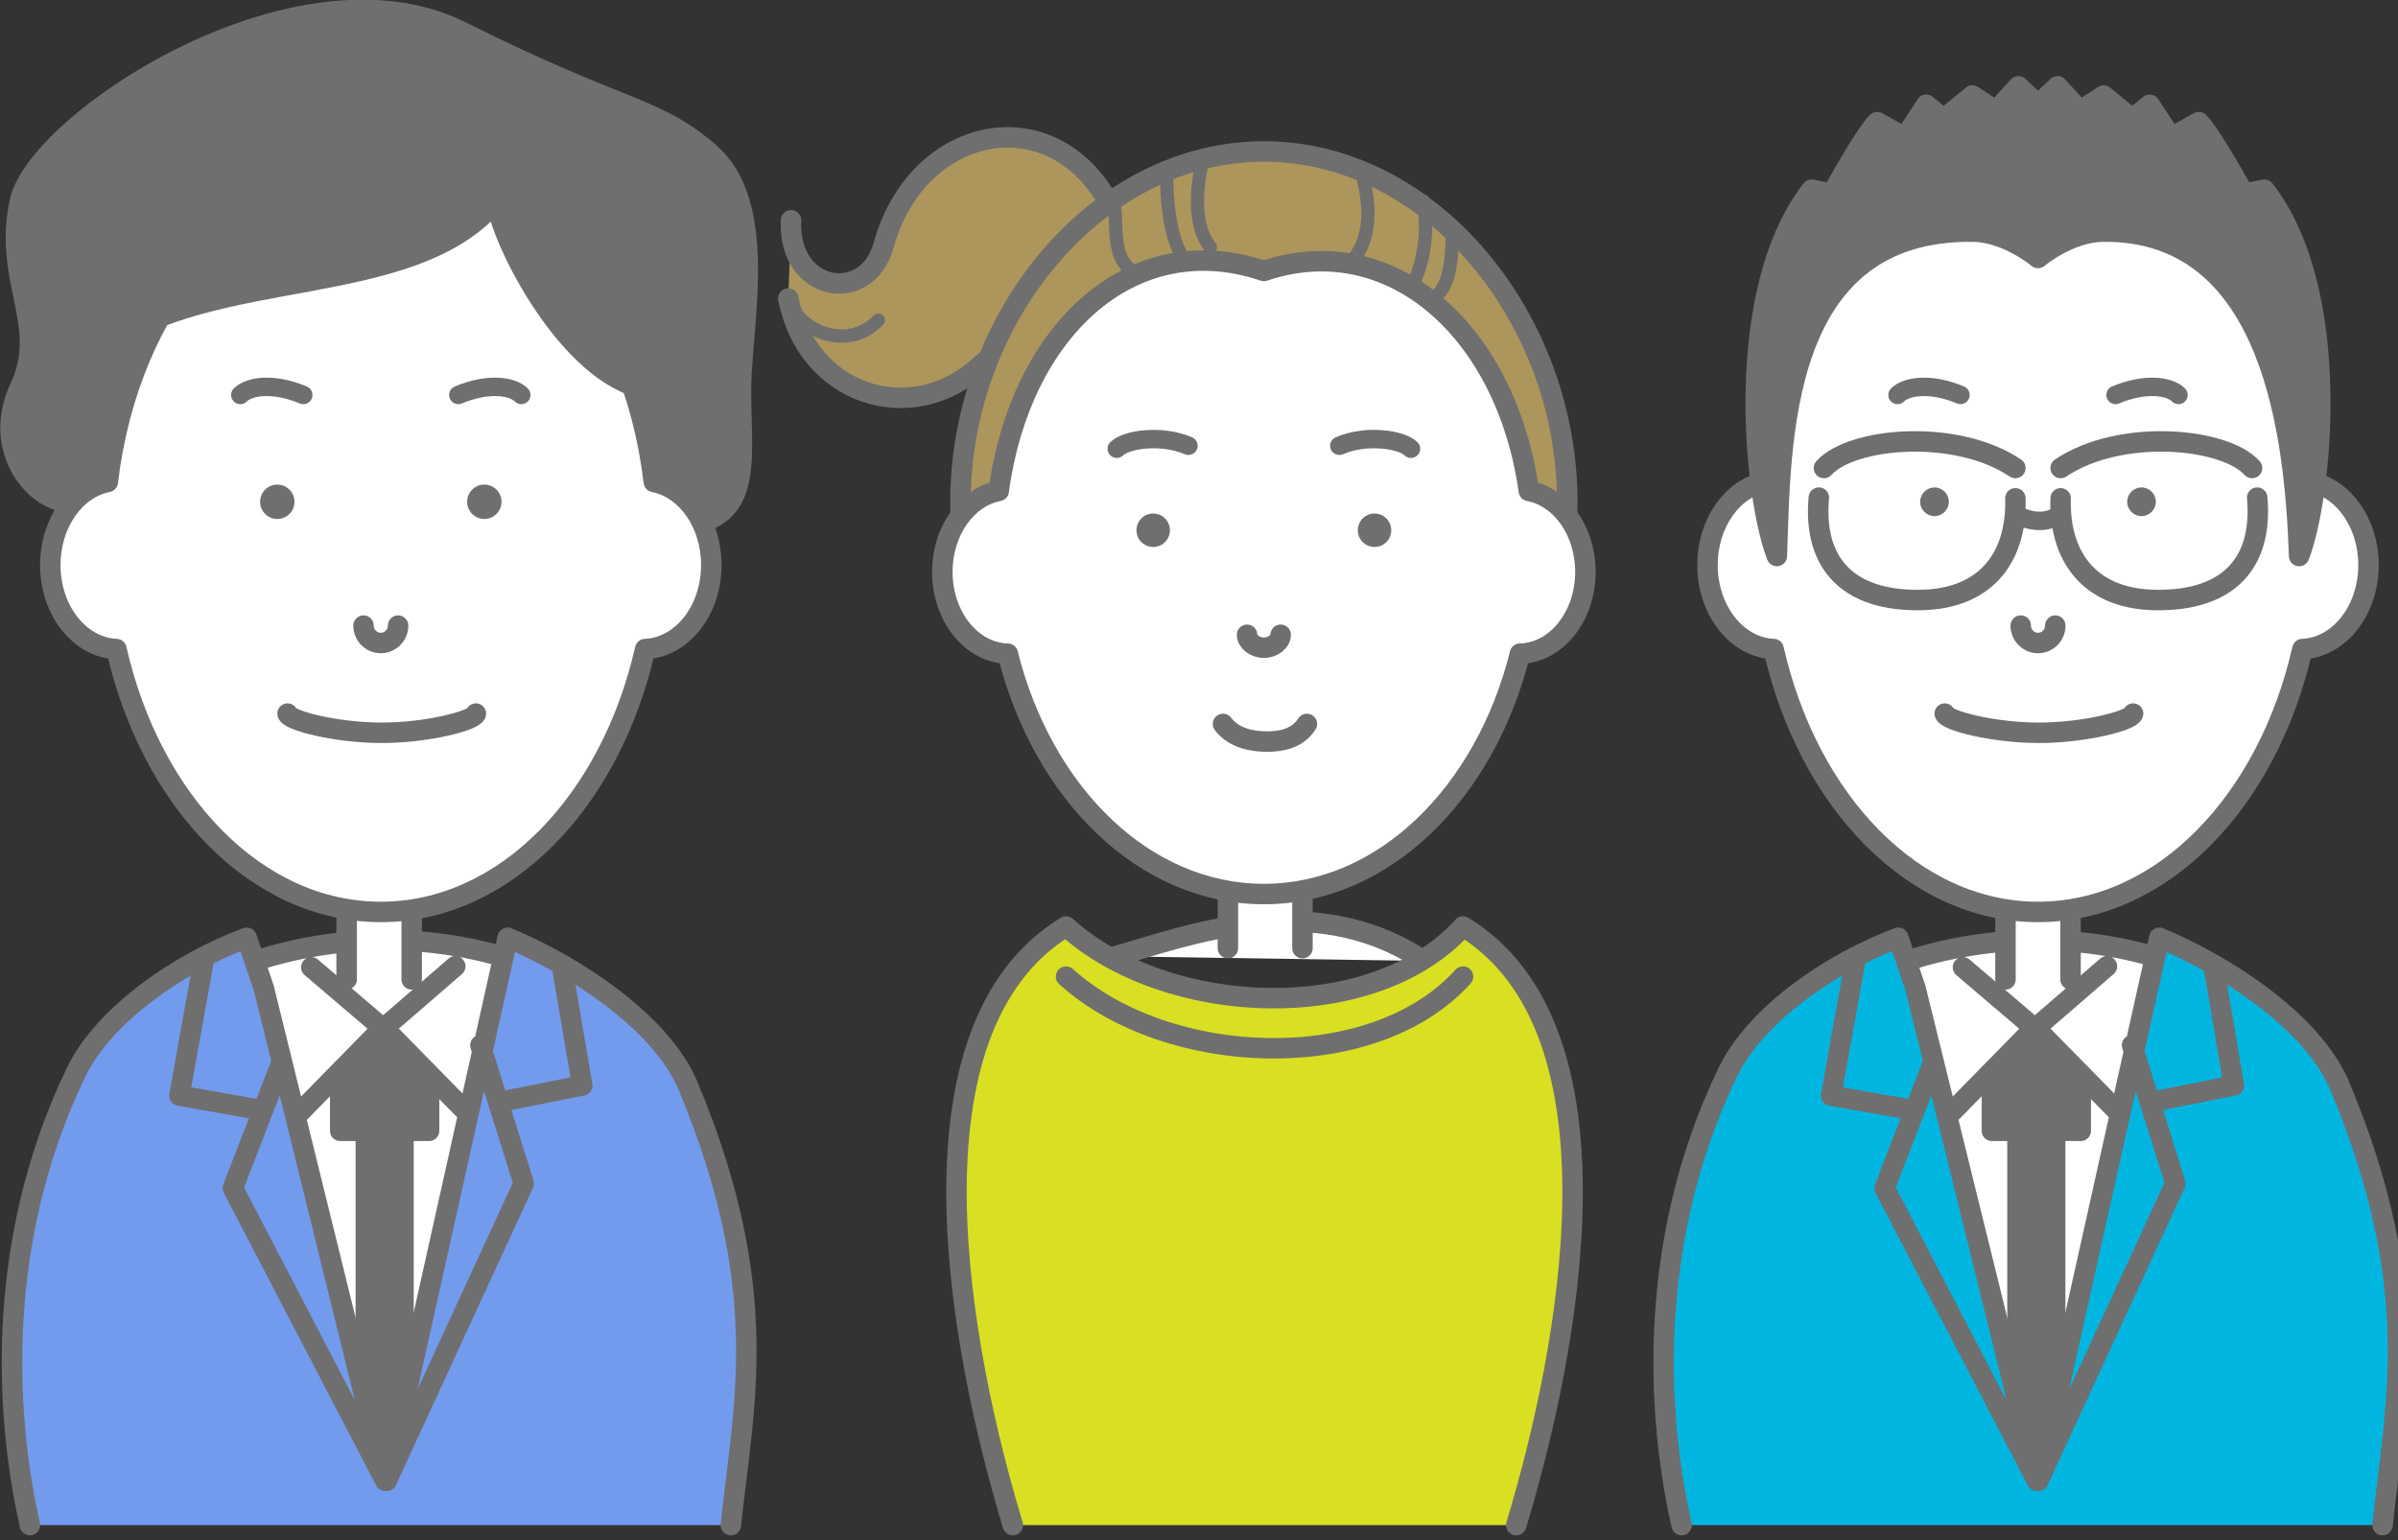 <?xml version="1.0" encoding="utf-8"?>
<!-- Generator: Adobe Illustrator 16.0.0, SVG Export Plug-In . SVG Version: 6.00 Build 0)  -->
<!DOCTYPE svg PUBLIC "-//W3C//DTD SVG 1.0//EN" "http://www.w3.org/TR/2001/REC-SVG-20010904/DTD/svg10.dtd">
<svg version="1.0" id="レイヤー_1" xmlns="http://www.w3.org/2000/svg" xmlns:xlink="http://www.w3.org/1999/xlink" x="0px"
	 y="0px" width="2342.632px" height="1505.031px" viewBox="0 0 2342.632 1505.031"
	 style="enable-background:new 0 0 2342.632 1505.031;" xml:space="preserve">
<rect x="0" y="0" width="2342.632" height="1505.031" fill="#333333" stroke="none"/>
<g>
	<g>
		<path style="fill:#FFFFFF;" d="M371.454,1465.355l145.385-519.187l1.162-2.442c-91.969-34.02-194.938-32.786-286.012,1.332
			L371.454,1465.355z"/>
		<path style="fill:none;stroke:#6F6F6F;stroke-width:20;stroke-linecap:round;stroke-linejoin:round;stroke-miterlimit:10;" d="M444.757,944.262l-69.678,60.34l90.021,91.764l51.738-150.197l1.162-2.442
			c-91.969-34.02-194.938-32.786-286.012,1.332l47.74,155.457l93.992-95.881L304.11,945.29"/>
		<rect x="347.37" y="1057.052" style="fill:#6F6F6F;" width="56.797" height="355.483"/>
		<polygon style="fill:#6F6F6F;stroke:#6F6F6F;stroke-width:20;stroke-linecap:round;stroke-linejoin:round;stroke-miterlimit:10;" points="419.171,1105.05 332.366,1105.05 332.366,1056.935 373.721,1004.633 419.171,1056.935 		"/>
		<g>
			<g>
				<path style="fill:#739BED;" d="M713.999,1490.341c12.063-117.011,41.72-229.221-41.801-429.116
					c-26.467-63.346-113.064-118.644-176.25-144.843l-118.205,530.695l-1.358,0.03L257.729,965.666l-16.768-49.283
					c-66.233,24.746-139.386,74.82-166.835,131.892c-83.602,173.813-66.004,349.058-44.9,442.067H713.999z"/>
			</g>
			<polyline style="fill:none;stroke:#6F6F6F;stroke-width:20;stroke-linecap:round;stroke-linejoin:round;stroke-miterlimit:10;" points="549.533,947.382 568.79,1060.73 493.901,1075.7 			"/>
			<path style="fill:none;stroke:#6F6F6F;stroke-width:20;stroke-linecap:round;stroke-linejoin:round;stroke-miterlimit:10;" d="M469.296,1021.378l42.328,135.099l-133.881,290.601l118.205-530.695
				c63.186,26.199,149.783,81.497,176.25,144.843c83.521,199.895,53.863,312.105,41.801,429.116"/>
			<polyline style="fill:none;stroke:#6F6F6F;stroke-width:20;stroke-linecap:round;stroke-linejoin:round;stroke-miterlimit:10;" points="198.785,939.666 175.257,1070.677 254.514,1084.666 			"/>
			<path style="fill:none;stroke:#6F6F6F;stroke-width:20;stroke-linecap:round;stroke-linejoin:round;stroke-miterlimit:10;" d="M274.877,1038.666L227.477,1161l148.909,286.107L257.729,965.666l-16.768-49.283
				c-66.233,24.746-139.386,74.82-166.835,131.892c-83.602,173.813-66.004,349.058-44.9,442.067"/>
		</g>
	</g>
	<path style="fill:#FFFFFF;stroke:#6F6F6F;stroke-width:20;stroke-linecap:round;stroke-linejoin:round;stroke-miterlimit:10;" d="M402.183,957.056c0-57.006,0-131.286,0-131.286l-63.561,14.274v117.012"/>
	<g>
		<path style="fill:#6F6F6F;stroke:#6F6F6F;stroke-width:20;stroke-linecap:round;stroke-linejoin:round;stroke-miterlimit:10;" d="M70.446,490.759c-34,2-80-50-51-112s-17-104,0-182s271-246,431-166s188,72,242,118s36,148,32,214
			s16,132-40,148"/>
		<g>
			<g>
				<g>
					<path style="fill:#FFFFFF;" d="M694.892,552.118c0-40.935-24.334-74.87-56.186-81.165c-20.394-173.338-132.03-305.872-266.696-305.872
						c-134.663,0-246.299,132.533-266.693,305.872c-31.851,6.295-56.186,40.23-56.186,81.165c0,44.465,28.713,80.662,64.583,82.152
						c33.77,148.709,136.635,256.884,258.295,256.884c121.663,0,224.528-108.175,258.298-256.884
						C666.179,632.779,694.892,596.583,694.892,552.118z"/>
				</g>
				<g>
					<path style="fill:none;stroke:#6F6F6F;stroke-width:20;stroke-linecap:round;stroke-linejoin:round;stroke-miterlimit:10;" d="M694.892,552.118c0-40.935-24.334-74.87-56.186-81.165c-20.394-173.338-132.03-305.872-266.696-305.872
						c-134.663,0-246.299,132.533-266.693,305.872c-31.851,6.295-56.186,40.23-56.186,81.165c0,44.465,28.713,80.662,64.583,82.152
						c33.77,148.709,136.635,256.884,258.295,256.884c121.663,0,224.528-108.175,258.298-256.884
						C666.179,632.779,694.892,596.583,694.892,552.118z"/>
				</g>
			</g>
			<path style="fill:none;stroke:#6F6F6F;stroke-width:20;stroke-linecap:round;stroke-linejoin:round;stroke-miterlimit:10;" d="M388.89,611.341c0,9.389-7.557,17-16.879,17c-9.322,0-16.878-7.611-16.878-17"/>
			<circle style="fill:#6F6F6F;" cx="270.891" cy="490.341" r="16.8"/>
			<path style="fill:none;stroke:#6F6F6F;stroke-width:18;stroke-linecap:round;stroke-linejoin:round;stroke-miterlimit:10;" d="M234.763,385.96c8.998-8.999,32.998-11.999,61.496,0"/>
			<circle style="fill:#6F6F6F;" cx="473.133" cy="490.341" r="16.8"/>
			<path style="fill:none;stroke:#6F6F6F;stroke-width:18;stroke-linecap:round;stroke-linejoin:round;stroke-miterlimit:10;" d="M509.26,385.96c-8.998-8.999-33-11.999-61.498,0"/>
			<path style="fill:none;stroke:#6F6F6F;stroke-width:20;stroke-linecap:round;stroke-linejoin:round;stroke-miterlimit:10;" d="M464.89,697.341c-1,6.5-46.5,18.75-92,18.75s-91-12.25-92-18.75"/>
		</g>
		<path style="fill:#6F6F6F;stroke:#6F6F6F;stroke-width:20;stroke-linecap:round;stroke-linejoin:round;stroke-miterlimit:10;" d="M98.446,340.759c110-82,304-46,386-144c10,52,80,178,152,184c0,0-48-234-186-272
			S98.446,206.759,98.446,340.759z"/>
	</g>
</g>
<g>
	<path style="fill:#FFFFFF;" d="M1984.994,1465.355l145.385-519.187l1.162-2.442c-91.969-34.02-194.938-32.786-286.012,1.332
		L1984.994,1465.355z"/>
	<path style="fill:none;stroke:#6F6F6F;stroke-width:20;stroke-linecap:round;stroke-linejoin:round;stroke-miterlimit:10;" d="M2058.297,944.262l-69.678,60.34l90.021,91.764l51.738-150.197l1.162-2.442
		c-91.969-34.02-194.938-32.786-286.012,1.332l47.74,155.457l93.992-95.881l-69.611-59.344"/>
	<path style="fill:#FFFFFF;stroke:#6F6F6F;stroke-width:20;stroke-linecap:round;stroke-linejoin:round;stroke-miterlimit:10;" d="M1959.167,957.056c0-57.005,0-131.286,0-131.286l63.563,14.274v117.012"/>
	<g>
		<g>
			<g>
				<path style="fill:#FFFFFF;" d="M2313.829,552.118c0-40.935-24.334-74.87-56.186-81.165c-20.394-173.338-132.028-305.872-266.694-305.872
					c-134.663,0-246.3,132.533-266.693,305.872c-31.851,6.295-56.185,40.23-56.185,81.165c0,44.465,28.712,80.662,64.583,82.152
					c33.77,148.709,136.635,256.884,258.295,256.884c121.662,0,224.526-108.175,258.296-256.884
					C2285.117,632.779,2313.829,596.583,2313.829,552.118z"/>
			</g>
			<g>
				<path style="fill:none;stroke:#6F6F6F;stroke-width:20;stroke-linecap:round;stroke-linejoin:round;stroke-miterlimit:10;" d="M2313.829,552.118c0-40.935-24.334-74.87-56.186-81.165c-20.394-173.338-132.028-305.872-266.694-305.872
					c-134.663,0-246.3,132.533-266.693,305.872c-31.851,6.295-56.185,40.23-56.185,81.165c0,44.465,28.712,80.662,64.583,82.152
					c33.77,148.709,136.635,256.884,258.295,256.884c121.662,0,224.526-108.175,258.296-256.884
					C2285.117,632.779,2313.829,596.583,2313.829,552.118z"/>
			</g>
		</g>
		<path style="fill:none;stroke:#6F6F6F;stroke-width:20;stroke-linecap:round;stroke-linejoin:round;stroke-miterlimit:10;" d="M2007.828,611.341c0,9.389-7.557,17-16.879,17c-9.323,0-16.879-7.611-16.879-17"/>
		<path style="fill:none;stroke:#6F6F6F;stroke-width:18;stroke-linecap:round;stroke-linejoin:round;stroke-miterlimit:10;" d="M1974.828,505.341c8,3,21,7,35-1"/>
		<circle style="fill:#6F6F6F;" cx="1889.828" cy="490.341" r="14"/>
		<path style="fill:none;stroke:#6F6F6F;stroke-width:18;stroke-linecap:round;stroke-linejoin:round;stroke-miterlimit:10;" d="M1853.701,385.96c8.998-8.999,32.998-11.999,61.496,0"/>
		<path style="fill:none;stroke:#6F6F6F;stroke-width:20;stroke-linecap:round;stroke-linejoin:round;stroke-miterlimit:10;" d="M1781.828,457.341c27-30,129-39,187,0"/>
		<path style="fill:none;stroke:#6F6F6F;stroke-width:20;stroke-linecap:round;stroke-linejoin:round;stroke-miterlimit:10;" d="M1776.828,486.294c-5.805,65.024,29.244,101.002,99,100.047c67.922-0.931,94.779-46.02,93-99.375"/>
		<circle style="fill:#6F6F6F;" cx="2092.07" cy="490.341" r="14"/>
		<path style="fill:none;stroke:#6F6F6F;stroke-width:18;stroke-linecap:round;stroke-linejoin:round;stroke-miterlimit:10;" d="M2128.199,385.96c-9-8.999-33-11.999-61.498,0"/>
		<path style="fill:none;stroke:#6F6F6F;stroke-width:20;stroke-linecap:round;stroke-linejoin:round;stroke-miterlimit:10;" d="M2200.07,457.341c-27-30-129-39-187,0"/>
		<path style="fill:none;stroke:#6F6F6F;stroke-width:20;stroke-linecap:round;stroke-linejoin:round;stroke-miterlimit:10;" d="M2205.07,486.294c5.806,65.024-29.244,101.002-99,100.047c-67.922-0.931-94.777-46.02-93-99.375"/>
		<g>
			<path style="fill:none;stroke:#6F6F6F;stroke-width:18;stroke-linecap:round;stroke-linejoin:round;stroke-miterlimit:10;" d="M2212.07,185.341l-20,4c0,0-31-57-44-70l-27,15l-21-32l-17,14l-28-23l-23,15l-22-24l-19.121,18l-19.121-18
				l-22,24l-23-15l-28,23l-17-14l-21,32l-27-15c-13,13-44,70-44,70l-20-4c-78,100-56,302-34,358c3.967-110.055,1.092-319.67,192-317
				c33.012,0.462,63.121,25.75,63.121,25.75s30.109-25.288,63.121-25.75c168.904-2.362,188.017,206.469,192,317
				C2268.07,487.341,2290.071,285.341,2212.07,185.341z"/>
			<path style="fill:#6F6F6F;" d="M2212.07,185.341l-20,4c0,0-31-57-44-70l-27,15l-21-32l-17,14l-28-23l-23,15l-22-24l-19.121,18
				l-19.121-18l-22,24l-23-15l-28,23l-17-14l-21,32l-27-15c-13,13-44,70-44,70l-20-4c-78,100-56,302-34,358
				c3.967-110.055,1.092-319.67,192-317c33.012,0.462,63.121,25.75,63.121,25.75s30.109-25.288,63.121-25.75
				c168.904-2.362,188.017,206.469,192,317C2268.07,487.341,2290.071,285.341,2212.07,185.341z"/>
			<path style="fill:none;stroke:#6F6F6F;stroke-width:20;stroke-linecap:round;stroke-linejoin:round;stroke-miterlimit:10;" d="M2212.07,185.341l-20,4c0,0-31-57-44-70l-27,15l-21-32l-17,14l-28-23l-23,15l-22-24l-19.121,18l-19.121-18
				l-22,24l-23-15l-28,23l-17-14l-21,32l-27-15c-13,13-44,70-44,70l-20-4c-78,100-56,302-34,358c3.967-110.055,1.092-319.67,192-317
				c33.012,0.462,63.121,25.75,63.121,25.75s30.109-25.288,63.121-25.75c168.904-2.362,188.017,206.469,192,317
				C2268.07,487.341,2290.071,285.341,2212.07,185.341z"/>
		</g>
		<path style="fill:none;stroke:#6F6F6F;stroke-width:20;stroke-linecap:round;stroke-linejoin:round;stroke-miterlimit:10;" d="M2083.828,697.341c-1,6.5-46.5,18.75-92,18.75s-91-12.25-92-18.75"/>
	</g>
	<rect x="1960.91" y="1057.052" style="fill:#6F6F6F;" width="56.797" height="355.483"/>
	<polygon style="fill:#6F6F6F;stroke:#6F6F6F;stroke-width:20;stroke-linecap:round;stroke-linejoin:round;stroke-miterlimit:10;" points="2032.71,1105.05 1945.906,1105.05 1945.906,1056.935 1987.261,1004.633 2032.71,1056.935 	"/>
	<g>
		<g>
			<path style="fill:#00B6E1;" d="M2327.54,1490.341c12.063-117.011,41.721-229.221-41.802-429.116
				c-26.467-63.346-113.064-118.644-176.25-144.843l-118.205,530.695l-1.357,0.03l-118.657-481.442l-16.768-49.283
				c-66.233,24.746-139.385,74.82-166.834,131.892c-83.602,173.813-66.004,349.058-44.901,442.067H2327.54z"/>
		</g>
		<polyline style="fill:none;stroke:#6F6F6F;stroke-width:20;stroke-linecap:round;stroke-linejoin:round;stroke-miterlimit:10;" points="2163.073,947.382 2182.33,1060.73 2107.441,1075.7 		"/>
		<path style="fill:none;stroke:#6F6F6F;stroke-width:20;stroke-linecap:round;stroke-linejoin:round;stroke-miterlimit:10;" d="M2082.835,1021.378l42.328,135.099l-133.881,290.601l118.205-530.695
			c63.186,26.199,149.783,81.497,176.25,144.843c83.522,199.895,53.864,312.105,41.802,429.116"/>
		<polyline style="fill:none;stroke:#6F6F6F;stroke-width:20;stroke-linecap:round;stroke-linejoin:round;stroke-miterlimit:10;" points="1812.325,939.666 1788.797,1070.677 1868.053,1084.666 		"/>
		<path style="fill:none;stroke:#6F6F6F;stroke-width:20;stroke-linecap:round;stroke-linejoin:round;stroke-miterlimit:10;" d="M1888.417,1038.666L1841.016,1161l148.909,286.107l-118.657-481.442l-16.768-49.283
			c-66.233,24.746-139.385,74.82-166.834,131.892c-83.602,173.813-66.004,349.058-44.901,442.067"/>
	</g>
</g>
<g>
	<g>
		<g>
			<g>
				<path style="fill:#AD965C;" d="M999.645,272.215c7.861,37.373-14.67,60.922-44.478,87.135c-66.656,58.609-166.601,26.417-185.089-67.615
					l2.682-76.455c-3.219,70.644,74.132,83.009,90.232,24.851c35.013-126.469,181.7-147.763,230.723-19.438L999.645,272.215z"/>
			</g>
			<path style="fill:#AD965C;stroke:#6F6F6F;stroke-width:20;stroke-linecap:round;stroke-linejoin:round;stroke-miterlimit:10;" d="M1016.549,264.97c7.861,37.373-31.574,68.167-61.382,94.379c-66.656,58.609-166.601,26.417-185.089-67.615
				"/>
			<path style="fill:none;stroke:#6F6F6F;stroke-width:20;stroke-linecap:round;stroke-linejoin:round;stroke-miterlimit:10;" d="M1093.715,220.693c-49.022-128.325-195.71-107.031-230.723,19.438
				c-16.101,58.158-93.451,45.793-90.232-24.851"/>
			<path style="fill:none;stroke:#6F6F6F;stroke-width:13;stroke-linecap:round;stroke-linejoin:round;stroke-miterlimit:10;" d="M770.078,291.735c10.982,34.153,59.455,51.151,87.938,21.156"/>
		</g>
		<path style="fill:#FFFFFF;stroke:#6F6F6F;stroke-width:20;stroke-linecap:round;stroke-linejoin:round;stroke-miterlimit:10;" d="M1089.433,934.47c66.563-18.341,191.858-68.781,301.491,4.586"/>
		<path style="fill:#FFFFFF;stroke:#6F6F6F;stroke-width:20;stroke-linecap:round;stroke-linejoin:round;stroke-miterlimit:10;" d="M1272.395,926.558c0-65.35,0-150.502,0-150.502l-72.865,16.363v134.139"/>
		<path style="fill:#AD965C;stroke:#6F6F6F;stroke-width:20;stroke-linecap:round;stroke-linejoin:round;stroke-miterlimit:10;" d="M1531.077,490.474c0,179.453-132.698,233.479-296.389,233.479s-296.388-54.025-296.388-233.479
			c0-179.449,132.697-342.433,296.388-342.433S1531.077,311.025,1531.077,490.474z"/>
		<g>
			<g>
				<path style="fill:#FFFFFF;" d="M1548.793,558.812c0-40.075-23.969-73.263-55.245-79.083c-21.891-156.042-134.662-256.839-258.86-214.948
					c-128.918-43.646-237.975,58.583-259.021,214.978c-31.195,5.904-55.082,39.047-55.082,79.053
					c0,43.703,28.512,79.195,63.913,79.952c33.915,136.254,133.098,234.898,250.19,234.898c117.093,0,216.276-98.644,250.19-234.898
					C1520.281,638.007,1548.793,602.515,1548.793,558.812z"/>
			</g>
			<g>
				<path style="fill:none;stroke:#6F6F6F;stroke-width:20;stroke-linecap:round;stroke-linejoin:round;stroke-miterlimit:10;" d="M1548.793,558.812c0-40.075-23.969-73.263-55.245-79.083c-21.891-156.042-134.662-256.839-258.86-214.948
					c-128.918-43.646-237.975,58.583-259.021,214.978c-31.195,5.904-55.082,39.047-55.082,79.053
					c0,43.703,28.512,79.195,63.913,79.952c33.915,136.254,133.098,234.898,250.19,234.898c117.093,0,216.276-98.644,250.19-234.898
					C1520.281,638.007,1548.793,602.515,1548.793,558.812z"/>
			</g>
		</g>
		<path style="fill:none;stroke:#6F6F6F;stroke-width:20;stroke-linecap:round;stroke-linejoin:round;stroke-miterlimit:10;" d="M1251.109,620.316c0,6.324-7.351,12.646-16.42,12.646c-9.067,0-16.42-6.322-16.42-12.646"/>
		<g>
			<circle style="fill:#6F6F6F;" cx="1126.588" cy="518.169" r="16.344"/>
			<path style="fill:none;stroke:#6F6F6F;stroke-width:18;stroke-linecap:round;stroke-linejoin:round;stroke-miterlimit:10;" d="M1090.956,438.515c8.755-8.756,42.315-14.594,70.04-2.922"/>
			<path style="fill:none;stroke:#6F6F6F;stroke-width:18;stroke-linecap:round;stroke-linejoin:round;stroke-miterlimit:10;" d="M1378.421,438.515c-8.754-8.756-42.315-14.594-70.038-2.922"/>
			<circle style="fill:#6F6F6F;" cx="1342.79" cy="518.169" r="16.343"/>
		</g>
		<path style="fill:none;stroke:#6F6F6F;stroke-width:13;stroke-linecap:round;stroke-linejoin:round;stroke-miterlimit:10;" d="M1174.675,157.769c-3.892,15.566-11.675,60.316,7.782,83.662"/>
		<path style="fill:none;stroke:#6F6F6F;stroke-width:13;stroke-linecap:round;stroke-linejoin:round;stroke-miterlimit:10;" d="M1089.065,204.466c1.946,19.456-1.944,48.641,17.512,60.315"/>
		<path style="fill:none;stroke:#6F6F6F;stroke-width:13;stroke-linecap:round;stroke-linejoin:round;stroke-miterlimit:10;" d="M1139.652,171.39c0,17.511,1.945,58.37,15.566,79.77"/>
		<path style="fill:none;stroke:#6F6F6F;stroke-width:13;stroke-linecap:round;stroke-linejoin:round;stroke-miterlimit:10;" d="M1318.651,256.998c23.349-23.347,19.457-60.314,11.674-87.554"/>
		<path style="fill:none;stroke:#6F6F6F;stroke-width:13;stroke-linecap:round;stroke-linejoin:round;stroke-miterlimit:10;" d="M1380.914,276.455c7.781-15.566,15.563-46.695,9.728-79.771"/>
		<path style="fill:none;stroke:#6F6F6F;stroke-width:13;stroke-linecap:round;stroke-linejoin:round;stroke-miterlimit:10;" d="M1404.797,287.667c8.483-9.124,13.375-22.418,14.177-59.429"/>
		<path style="fill:none;stroke:#6F6F6F;stroke-width:20;stroke-linecap:round;stroke-linejoin:round;stroke-miterlimit:10;" d="M1194.77,707.449c11.244,14.924,30.621,17.218,43.029,17.218c12.406,0,29.514-2.294,38.926-17.218"/>
	</g>
	<path style="fill:#D9E021;stroke:#6F6F6F;stroke-width:20;stroke-linecap:round;stroke-linejoin:round;stroke-miterlimit:10;" d="M989.434,1490.341c-52-172-112-484.979,52-584.979c99.136,89.549,300.309,97.24,387.823,0
		c164,100,104,412.979,52,584.979"/>
	<path style="fill:none;stroke:#6F6F6F;stroke-width:20;stroke-linecap:round;stroke-linejoin:round;stroke-miterlimit:10;" d="M1041.434,954.344c99.136,89.549,300.309,97.24,387.823,0"/>
</g>
</svg>
